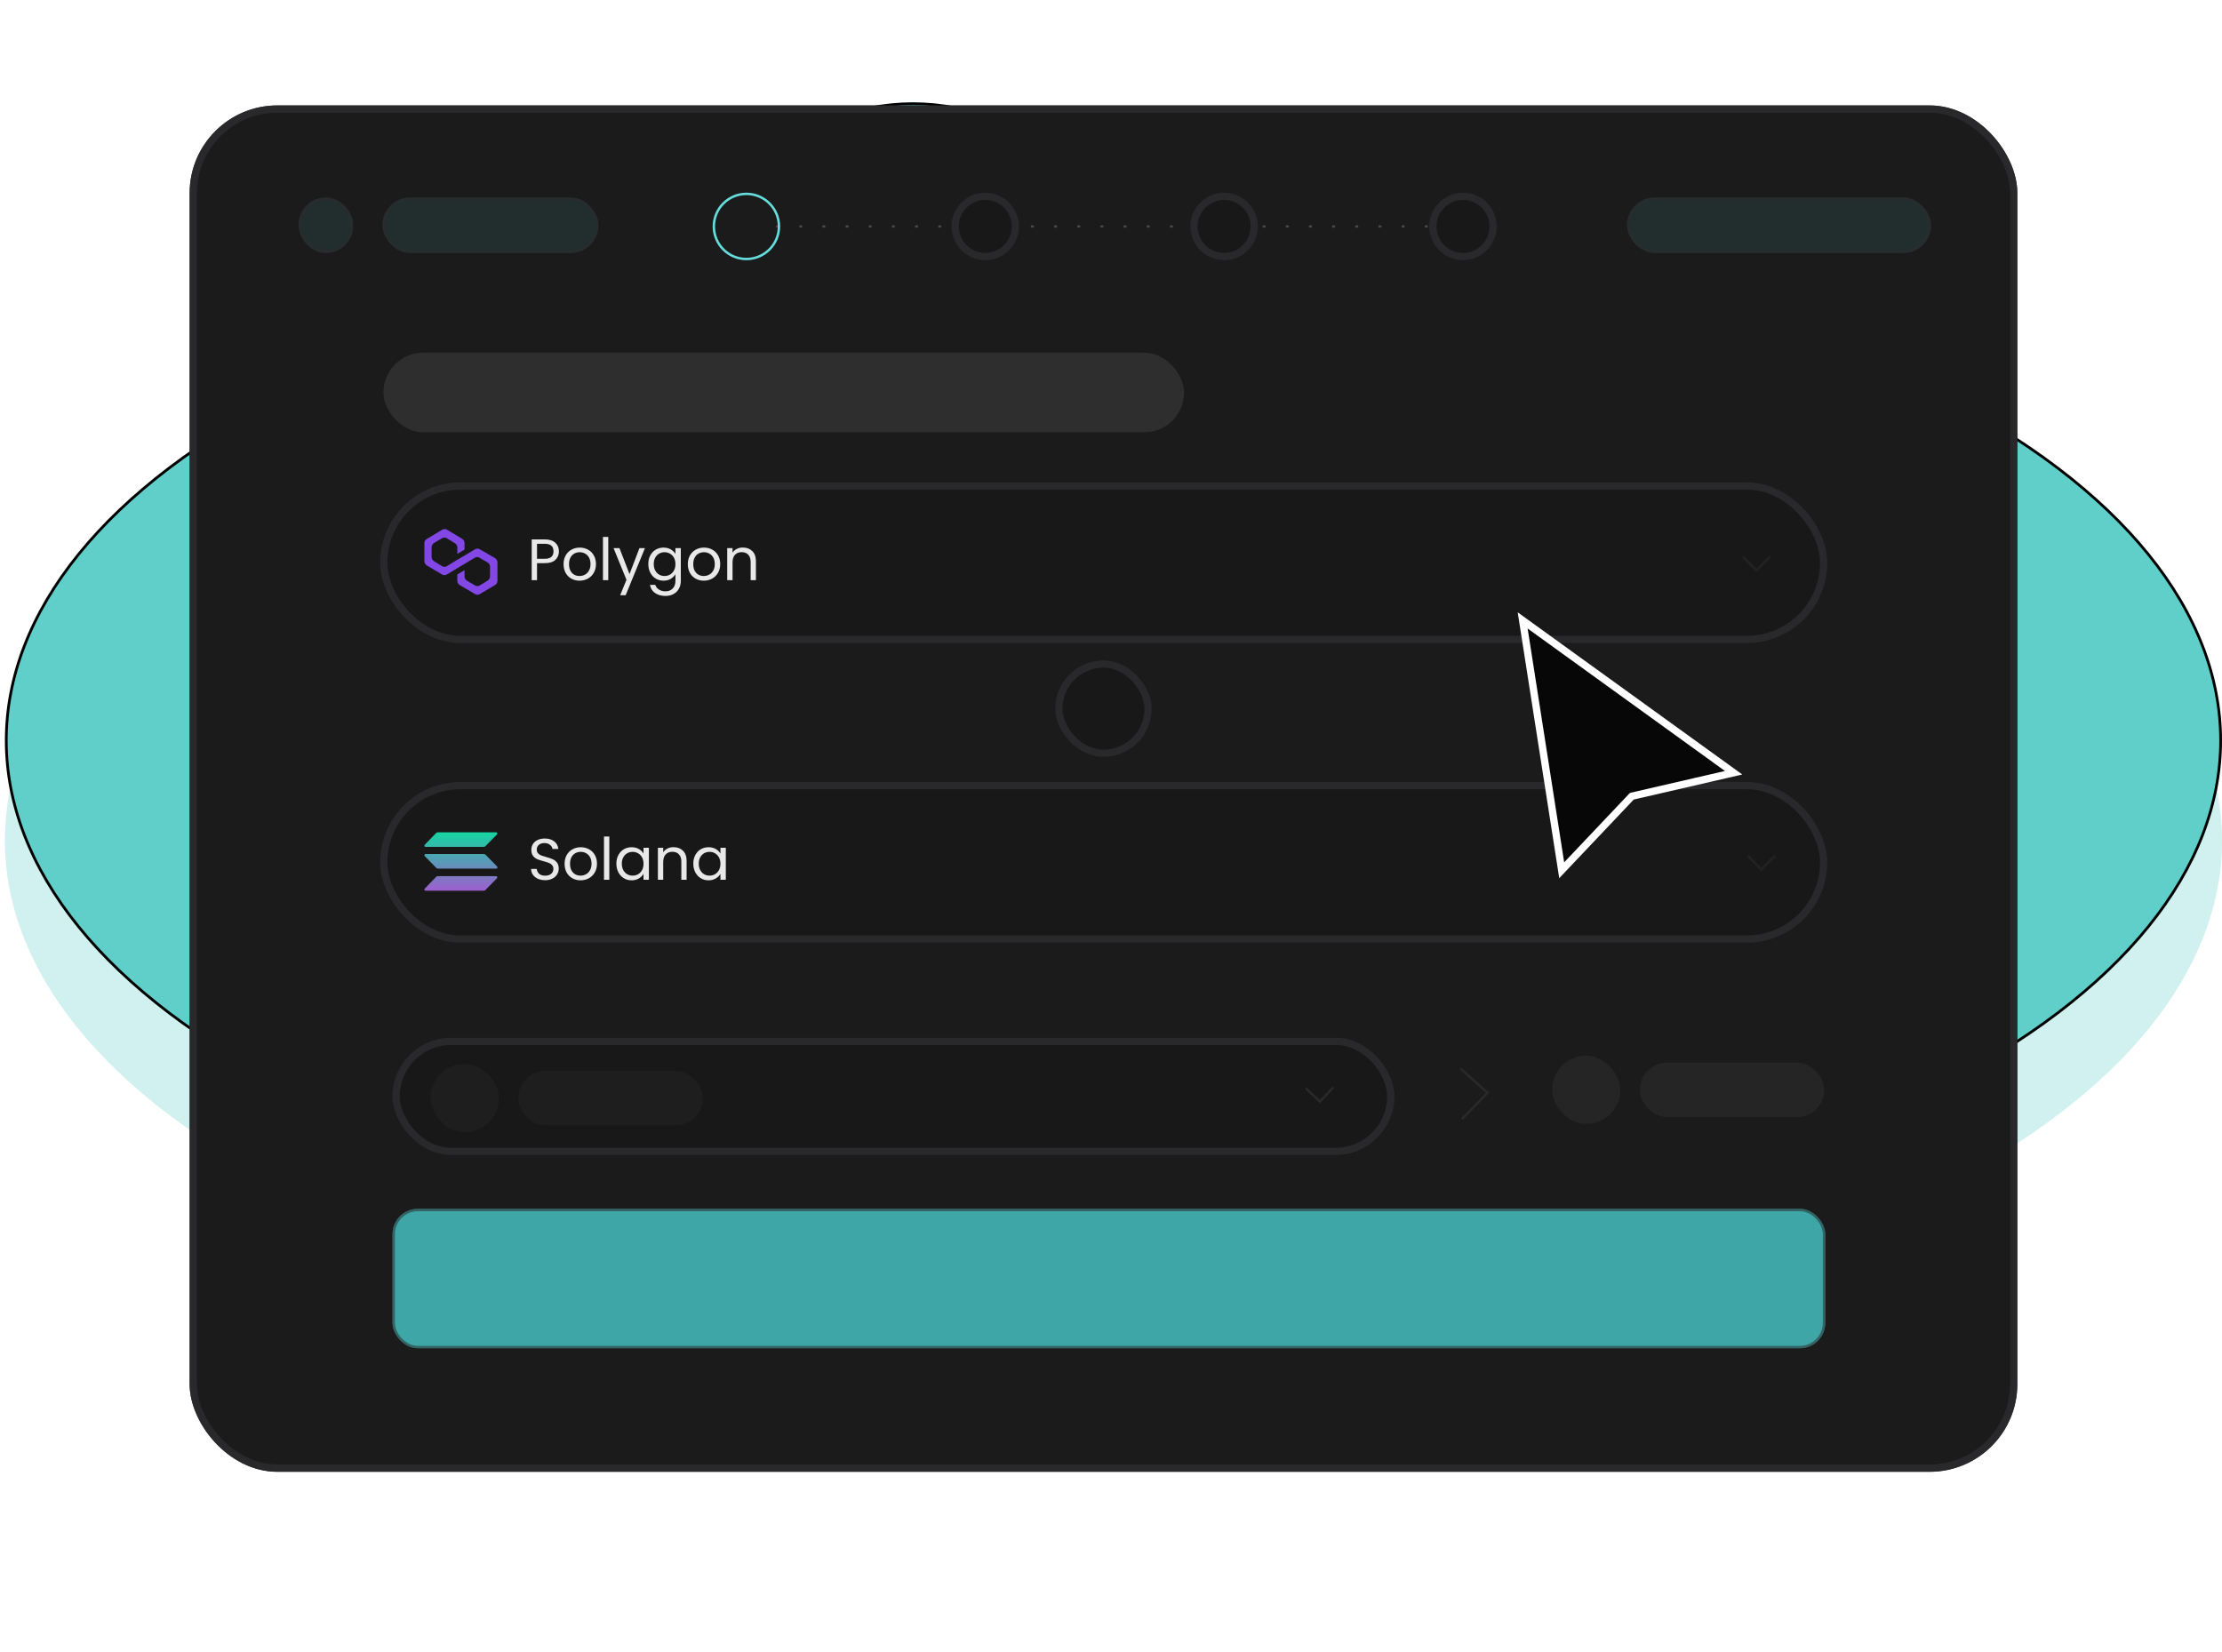 <svg width="304" height="226" viewBox="0 0 304 226" fill="none" xmlns="http://www.w3.org/2000/svg">
<g opacity="0.3">
<path fill-rule="evenodd" clip-rule="evenodd" d="M201.71 36.126C207.597 39.078 207.597 43.863 201.71 46.814L156.498 68.639C178.843 69.114 200.887 73.614 217.937 82.162C254.179 100.331 253.942 129.811 217.645 148.007L120.629 198.787C114.742 201.738 105.197 201.738 99.31 198.787C93.423 195.835 93.423 191.05 99.31 188.099L147.742 161.676C125.398 161.202 103.353 156.702 86.303 148.154C50.061 129.985 50.298 100.504 86.595 82.308L180.391 36.126C186.278 33.175 195.823 33.175 201.71 36.126ZM196.326 137.319C220.955 124.972 220.979 105.063 196.618 92.85C172.256 80.637 132.542 80.649 107.914 92.996C83.285 105.343 83.261 125.253 107.623 137.466C131.984 149.679 171.698 149.667 196.326 137.319Z" fill="#61CFC9"/>
<path fill-rule="evenodd" clip-rule="evenodd" d="M135.564 29.938C141.451 32.889 141.451 37.675 135.564 40.626L61.729 77.641C20.519 98.302 20.518 131.798 61.728 152.458L66.98 155.091C72.867 158.042 72.867 162.827 66.98 165.779C61.093 168.73 51.547 168.73 45.66 165.779L40.409 163.146C-12.575 136.583 -12.575 93.516 40.41 66.954L114.245 29.938C120.132 26.986 129.677 26.986 135.564 29.938Z" fill="#61CFC9"/>
<path fill-rule="evenodd" clip-rule="evenodd" d="M171.85 198.787C165.963 195.835 165.963 191.05 171.85 188.099L242.941 152.459C284.152 131.798 284.152 98.302 242.942 77.642L237.691 75.009C231.804 72.058 231.804 67.273 237.691 64.321C243.578 61.37 253.123 61.37 259.01 64.321L264.262 66.954C317.246 93.517 317.246 136.584 264.261 163.147L193.169 198.787C187.282 201.738 177.737 201.738 171.85 198.787Z" fill="#61CFC9"/>
</g>
<path d="M156.417 54.748L156.494 55.102C178.819 55.576 200.834 60.072 217.854 68.604C235.948 77.675 244.872 89.538 244.807 101.349C244.741 113.162 235.684 125.032 217.562 134.117L217.559 134.118L120.546 184.896C120.545 184.896 120.545 184.897 120.544 184.897C117.633 186.356 113.807 187.09 109.97 187.09C106.132 187.09 102.304 186.356 99.393 184.896C96.476 183.434 95.081 181.549 95.081 179.719C95.081 177.888 96.477 176.004 99.394 174.541L99.394 174.542L99.399 174.538L147.832 148.116L148.446 147.781L147.746 147.766C125.421 147.292 103.406 142.795 86.386 134.263C68.292 125.192 59.368 113.33 59.433 101.518C59.499 89.706 68.556 77.836 86.678 68.751L180.473 22.57L180.474 22.569C183.385 21.11 187.213 20.375 191.05 20.375C194.888 20.375 198.716 21.11 201.626 22.569C204.544 24.032 205.939 25.916 205.939 27.747C205.939 29.577 204.544 31.461 201.628 32.923C201.627 32.923 201.627 32.924 201.626 32.924L156.417 54.748ZM196.41 123.762C208.75 117.576 214.99 109.462 215.029 101.311C215.069 93.16 208.909 85.079 196.701 78.959C184.488 72.836 168.438 69.783 152.366 69.802C136.293 69.822 120.177 72.915 107.83 79.105C95.49 85.292 89.251 93.405 89.211 101.556C89.171 109.708 95.332 117.788 107.539 123.908C119.752 130.031 135.802 133.085 151.874 133.065C167.947 133.045 184.063 129.952 196.41 123.762ZM135.48 16.381C138.397 17.843 139.793 19.728 139.793 21.558C139.793 23.389 138.397 25.273 135.48 26.735L61.646 63.751C41.014 74.094 30.635 87.683 30.635 101.326C30.634 114.969 41.013 128.557 61.645 138.901L66.896 141.533C69.813 142.996 71.209 144.88 71.209 146.711C71.209 148.541 69.813 150.426 66.896 151.888C63.985 153.348 60.158 154.082 56.32 154.082C52.482 154.082 48.655 153.348 45.744 151.888L40.492 149.256C14.027 135.988 0.857 118.63 0.857 101.326C0.857 84.022 14.028 66.664 40.493 53.396L114.328 16.381C117.239 14.921 121.067 14.187 124.904 14.187C128.742 14.187 132.57 14.921 135.48 16.381ZM171.934 184.896C169.017 183.434 167.621 181.549 167.621 179.719C167.621 177.889 169.017 176.004 171.934 174.542L243.025 138.901C263.657 128.558 274.036 114.969 274.036 101.326C274.036 87.684 263.657 74.095 243.026 63.752L237.774 61.119C234.857 59.657 233.462 57.772 233.462 55.942C233.462 54.111 234.857 52.227 237.774 50.764C240.685 49.305 244.513 48.57 248.351 48.57C252.188 48.57 256.016 49.305 258.927 50.764L264.178 53.397C290.644 66.665 303.814 84.023 303.813 101.326C303.813 118.63 290.643 135.988 264.177 149.256L193.086 184.896C190.175 186.356 186.347 187.09 182.51 187.09C178.672 187.09 174.844 186.356 171.934 184.896Z" fill="#61CFC9" stroke="black" stroke-width="0.373"/>
<g filter="url(#filter0_b_355_10219)">
<rect x="25.944" y="14.426" width="250.056" height="186.969" rx="12" fill="#1B1B1B"/>
<rect x="53.699" y="165.411" width="196.02" height="19.082" rx="3.469" fill="#3EA6A6"/>
<rect x="53.864" y="165.576" width="195.69" height="18.752" rx="3.304" stroke="#2D2C2E" stroke-opacity="0.54" stroke-width="0.33"/>
<rect x="52" y="107" width="198" height="22" rx="11" fill="#181818"/>
<rect x="52.5" y="107.5" width="197" height="21" rx="10.5" stroke="#2D2C2E" stroke-opacity="0.81"/>
<path d="M239.106 117.101L240.974 118.968L242.841 117.101" stroke="#2D2C2E" stroke-opacity="0.54" stroke-width="0.33"/>
<g opacity="0.4">
<rect x="52.456" y="48.261" width="109.543" height="10.897" rx="5.448" fill="white" fill-opacity="0.21"/>
</g>
<rect x="52" y="66" width="198" height="22" rx="11" fill="#181818"/>
<rect x="52.5" y="66.5" width="197" height="21" rx="10.5" stroke="#2D2C2E" stroke-opacity="0.81"/>
<g clip-path="url(#clip0_355_10219)">
<path d="M65.624 75.156C65.433 75.042 65.21 75.042 65.003 75.156L63.538 76.034L62.551 76.603L61.118 77.481C60.927 77.595 60.704 77.595 60.497 77.481L59.366 76.782C59.175 76.668 59.048 76.457 59.048 76.213V74.879C59.048 74.668 59.159 74.457 59.366 74.31L60.497 73.644C60.688 73.53 60.911 73.53 61.118 73.644L62.248 74.343C62.44 74.457 62.567 74.668 62.567 74.912V75.79L63.554 75.204V74.294C63.554 74.082 63.443 73.871 63.236 73.725L61.15 72.473C60.959 72.359 60.736 72.359 60.529 72.473L58.379 73.757C58.172 73.871 58.06 74.082 58.06 74.294V76.798C58.06 77.009 58.172 77.221 58.379 77.367L60.497 78.619C60.688 78.733 60.911 78.733 61.118 78.619L62.551 77.757L63.538 77.172L64.971 76.31C65.162 76.196 65.385 76.196 65.592 76.31L66.723 76.977C66.914 77.091 67.041 77.302 67.041 77.546V78.879C67.041 79.091 66.93 79.302 66.723 79.448L65.624 80.115C65.433 80.229 65.21 80.229 65.003 80.115L63.873 79.448C63.682 79.335 63.554 79.123 63.554 78.879V78.017L62.567 78.603V79.481C62.567 79.692 62.678 79.904 62.885 80.05L65.003 81.302C65.194 81.416 65.417 81.416 65.624 81.302L67.742 80.05C67.933 79.936 68.061 79.725 68.061 79.481V76.944C68.061 76.733 67.949 76.522 67.742 76.375L65.624 75.156Z" fill="#8247E5"/>
<path opacity="0.9" d="M76.471 75.443C76.471 75.907 76.311 76.294 75.991 76.603C75.676 76.907 75.194 77.059 74.543 77.059H73.471V79.387H72.743L72.743 73.811H74.543C75.172 73.811 75.65 73.963 75.975 74.267C76.306 74.571 76.471 74.963 76.471 75.443ZM74.543 76.459C74.948 76.459 75.247 76.371 75.439 76.195C75.631 76.019 75.727 75.769 75.727 75.443C75.727 74.755 75.332 74.411 74.543 74.411H73.471V76.459H74.543ZM79.288 79.459C78.877 79.459 78.504 79.366 78.168 79.179C77.837 78.993 77.576 78.729 77.384 78.387C77.197 78.041 77.104 77.641 77.104 77.187C77.104 76.739 77.2 76.345 77.392 76.003C77.589 75.657 77.856 75.393 78.192 75.211C78.528 75.025 78.904 74.931 79.32 74.931C79.736 74.931 80.112 75.025 80.448 75.211C80.784 75.393 81.048 75.654 81.24 75.995C81.437 76.337 81.536 76.734 81.536 77.187C81.536 77.641 81.434 78.041 81.232 78.387C81.034 78.729 80.765 78.993 80.424 79.179C80.082 79.366 79.704 79.459 79.288 79.459ZM79.288 78.819C79.549 78.819 79.794 78.758 80.024 78.635C80.253 78.513 80.437 78.329 80.576 78.083C80.72 77.838 80.792 77.539 80.792 77.187C80.792 76.835 80.722 76.537 80.584 76.291C80.445 76.046 80.264 75.865 80.04 75.747C79.816 75.625 79.573 75.563 79.312 75.563C79.045 75.563 78.8 75.625 78.576 75.747C78.357 75.865 78.181 76.046 78.048 76.291C77.914 76.537 77.848 76.835 77.848 77.187C77.848 77.545 77.912 77.846 78.04 78.091C78.173 78.337 78.349 78.521 78.568 78.643C78.786 78.761 79.026 78.819 79.288 78.819ZM83.221 73.467L83.221 79.387H82.493L82.493 73.467H83.221ZM88.238 75.003L85.598 81.451H84.846L85.71 79.339L83.942 75.003H84.75L86.126 78.555L87.486 75.003L88.238 75.003ZM90.778 74.931C91.156 74.931 91.487 75.014 91.769 75.179C92.058 75.345 92.271 75.553 92.409 75.803V75.003H93.145L93.145 79.483C93.145 79.883 93.06 80.238 92.889 80.547C92.719 80.862 92.474 81.107 92.153 81.283C91.839 81.459 91.471 81.547 91.049 81.547C90.474 81.547 89.993 81.411 89.609 81.139C89.225 80.867 88.999 80.497 88.93 80.027H89.65C89.73 80.294 89.895 80.507 90.145 80.667C90.396 80.833 90.698 80.915 91.049 80.915C91.45 80.915 91.775 80.79 92.025 80.539C92.281 80.289 92.409 79.937 92.409 79.483V78.563C92.266 78.819 92.052 79.033 91.769 79.203C91.487 79.374 91.156 79.459 90.778 79.459C90.388 79.459 90.034 79.363 89.713 79.171C89.399 78.979 89.151 78.71 88.969 78.363C88.788 78.017 88.698 77.622 88.698 77.179C88.698 76.731 88.788 76.339 88.969 76.003C89.151 75.662 89.399 75.398 89.713 75.211C90.034 75.025 90.388 74.931 90.778 74.931ZM92.409 77.187C92.409 76.857 92.343 76.569 92.21 76.323C92.076 76.078 91.895 75.891 91.665 75.763C91.442 75.63 91.194 75.563 90.921 75.563C90.65 75.563 90.401 75.627 90.177 75.755C89.954 75.883 89.775 76.07 89.641 76.315C89.508 76.561 89.442 76.849 89.442 77.179C89.442 77.515 89.508 77.809 89.641 78.059C89.775 78.305 89.954 78.494 90.177 78.627C90.401 78.755 90.65 78.819 90.921 78.819C91.194 78.819 91.442 78.755 91.665 78.627C91.895 78.494 92.076 78.305 92.21 78.059C92.343 77.809 92.409 77.518 92.409 77.187ZM96.288 79.459C95.877 79.459 95.504 79.366 95.168 79.179C94.837 78.993 94.576 78.729 94.384 78.387C94.197 78.041 94.104 77.641 94.104 77.187C94.104 76.739 94.2 76.345 94.392 76.003C94.589 75.657 94.856 75.393 95.192 75.211C95.528 75.025 95.904 74.931 96.32 74.931C96.736 74.931 97.112 75.025 97.448 75.211C97.784 75.393 98.048 75.654 98.24 75.995C98.437 76.337 98.536 76.734 98.536 77.187C98.536 77.641 98.434 78.041 98.232 78.387C98.034 78.729 97.765 78.993 97.424 79.179C97.082 79.366 96.704 79.459 96.288 79.459ZM96.288 78.819C96.549 78.819 96.794 78.758 97.024 78.635C97.253 78.513 97.437 78.329 97.576 78.083C97.72 77.838 97.792 77.539 97.792 77.187C97.792 76.835 97.722 76.537 97.584 76.291C97.445 76.046 97.264 75.865 97.04 75.747C96.816 75.625 96.573 75.563 96.312 75.563C96.045 75.563 95.8 75.625 95.576 75.747C95.357 75.865 95.181 76.046 95.048 76.291C94.914 76.537 94.848 76.835 94.848 77.187C94.848 77.545 94.912 77.846 95.04 78.091C95.173 78.337 95.349 78.521 95.568 78.643C95.786 78.761 96.026 78.819 96.288 78.819ZM101.629 74.923C102.162 74.923 102.594 75.086 102.925 75.411C103.256 75.731 103.421 76.195 103.421 76.803L103.421 79.387H102.701L102.701 76.907C102.701 76.47 102.592 76.137 102.373 75.907C102.154 75.673 101.856 75.555 101.477 75.555C101.093 75.555 100.786 75.675 100.557 75.915C100.333 76.155 100.221 76.505 100.221 76.963L100.221 79.387H99.493L99.493 75.003H100.221V75.627C100.365 75.403 100.56 75.23 100.805 75.107C101.056 74.985 101.33 74.923 101.629 74.923Z" fill="white"/>
</g>
<g clip-path="url(#clip1_355_10219)">
<path d="M59.678 119.979C59.732 119.924 59.822 119.887 59.912 119.887L67.883 119.887C68.027 119.887 68.099 120.071 67.991 120.181L66.407 121.796C66.353 121.851 66.263 121.887 66.173 121.887H58.221C58.077 121.887 58.005 121.704 58.112 121.594L59.678 119.979Z" fill="url(#paint0_linear_355_10219)" fill-opacity="0.92"/>
<path d="M59.678 113.979C59.732 113.924 59.822 113.887 59.912 113.887L67.883 113.887C68.027 113.887 68.099 114.071 67.991 114.181L66.407 115.796C66.353 115.851 66.263 115.887 66.173 115.887H58.221C58.077 115.887 58.005 115.704 58.112 115.594L59.678 113.979Z" fill="url(#paint1_linear_355_10219)" fill-opacity="0.92"/>
<path d="M66.425 116.952C66.371 116.896 66.281 116.86 66.191 116.86H58.221C58.077 116.86 58.005 117.043 58.112 117.153L59.696 118.768C59.75 118.823 59.84 118.86 59.93 118.86L67.901 118.86C68.044 118.86 68.117 118.676 68.009 118.566L66.425 116.952Z" fill="url(#paint2_linear_355_10219)" fill-opacity="0.92"/>
<path opacity="0.9" d="M74.589 120.443C74.221 120.443 73.89 120.379 73.597 120.251C73.309 120.118 73.082 119.937 72.917 119.707C72.752 119.473 72.666 119.203 72.661 118.899H73.437C73.464 119.161 73.57 119.382 73.757 119.563C73.949 119.739 74.226 119.827 74.589 119.827C74.936 119.827 75.208 119.742 75.405 119.571C75.608 119.395 75.709 119.171 75.709 118.899C75.709 118.686 75.65 118.513 75.533 118.379C75.416 118.246 75.269 118.145 75.093 118.075C74.917 118.006 74.68 117.931 74.381 117.851C74.013 117.755 73.717 117.659 73.493 117.563C73.274 117.467 73.085 117.318 72.925 117.115C72.77 116.907 72.693 116.63 72.693 116.283C72.693 115.979 72.77 115.71 72.925 115.475C73.08 115.241 73.296 115.059 73.573 114.931C73.856 114.803 74.178 114.739 74.541 114.739C75.064 114.739 75.49 114.87 75.821 115.131C76.157 115.393 76.346 115.739 76.389 116.171H75.589C75.562 115.958 75.45 115.771 75.253 115.611C75.056 115.446 74.794 115.363 74.469 115.363C74.165 115.363 73.917 115.443 73.725 115.603C73.533 115.758 73.437 115.977 73.437 116.259C73.437 116.462 73.493 116.627 73.605 116.755C73.722 116.883 73.864 116.982 74.029 117.051C74.2 117.115 74.437 117.19 74.741 117.275C75.109 117.377 75.405 117.478 75.629 117.579C75.853 117.675 76.045 117.827 76.205 118.035C76.365 118.238 76.445 118.515 76.445 118.867C76.445 119.139 76.373 119.395 76.229 119.635C76.085 119.875 75.872 120.07 75.589 120.219C75.306 120.369 74.973 120.443 74.589 120.443ZM79.428 120.459C79.018 120.459 78.644 120.366 78.308 120.179C77.978 119.993 77.716 119.729 77.524 119.387C77.338 119.041 77.244 118.641 77.244 118.187C77.244 117.739 77.34 117.345 77.532 117.003C77.73 116.657 77.996 116.393 78.332 116.211C78.668 116.025 79.044 115.931 79.46 115.931C79.876 115.931 80.252 116.025 80.588 116.211C80.924 116.393 81.188 116.654 81.38 116.995C81.578 117.337 81.676 117.734 81.676 118.187C81.676 118.641 81.575 119.041 81.372 119.387C81.175 119.729 80.906 119.993 80.564 120.179C80.223 120.366 79.844 120.459 79.428 120.459ZM79.428 119.819C79.69 119.819 79.935 119.758 80.164 119.635C80.394 119.513 80.578 119.329 80.716 119.083C80.86 118.838 80.932 118.539 80.932 118.187C80.932 117.835 80.863 117.537 80.724 117.291C80.586 117.046 80.404 116.865 80.18 116.747C79.956 116.625 79.714 116.563 79.452 116.563C79.186 116.563 78.94 116.625 78.716 116.747C78.498 116.865 78.322 117.046 78.188 117.291C78.055 117.537 77.988 117.835 77.988 118.187C77.988 118.545 78.052 118.846 78.18 119.091C78.314 119.337 78.49 119.521 78.708 119.643C78.927 119.761 79.167 119.819 79.428 119.819ZM83.362 114.467L83.362 120.387H82.634L82.634 114.467H83.362ZM84.33 118.179C84.33 117.731 84.421 117.339 84.602 117.003C84.784 116.662 85.032 116.398 85.346 116.211C85.666 116.025 86.021 115.931 86.41 115.931C86.794 115.931 87.128 116.014 87.41 116.179C87.693 116.345 87.904 116.553 88.042 116.803V116.003H88.778L88.778 120.387H88.042V119.571C87.898 119.827 87.682 120.041 87.394 120.211C87.112 120.377 86.781 120.459 86.402 120.459C86.013 120.459 85.661 120.363 85.346 120.171C85.032 119.979 84.784 119.71 84.602 119.363C84.421 119.017 84.33 118.622 84.33 118.179ZM88.042 118.187C88.042 117.857 87.976 117.569 87.842 117.323C87.709 117.078 87.528 116.891 87.298 116.763C87.074 116.63 86.826 116.563 86.554 116.563C86.282 116.563 86.034 116.627 85.81 116.755C85.586 116.883 85.408 117.07 85.274 117.315C85.141 117.561 85.074 117.849 85.074 118.179C85.074 118.515 85.141 118.809 85.274 119.059C85.408 119.305 85.586 119.494 85.81 119.627C86.034 119.755 86.282 119.819 86.554 119.819C86.826 119.819 87.074 119.755 87.298 119.627C87.528 119.494 87.709 119.305 87.842 119.059C87.976 118.809 88.042 118.518 88.042 118.187ZM92.145 115.923C92.678 115.923 93.11 116.086 93.441 116.411C93.771 116.731 93.937 117.195 93.937 117.803L93.937 120.387H93.217L93.217 117.907C93.217 117.47 93.107 117.137 92.889 116.907C92.67 116.673 92.371 116.555 91.993 116.555C91.609 116.555 91.302 116.675 91.073 116.915C90.849 117.155 90.737 117.505 90.737 117.963L90.737 120.387H90.009L90.009 116.003H90.737V116.627C90.881 116.403 91.075 116.23 91.321 116.107C91.571 115.985 91.846 115.923 92.145 115.923ZM94.854 118.179C94.854 117.731 94.944 117.339 95.126 117.003C95.307 116.662 95.555 116.398 95.87 116.211C96.19 116.025 96.544 115.931 96.934 115.931C97.318 115.931 97.651 116.014 97.934 116.179C98.216 116.345 98.427 116.553 98.566 116.803V116.003L99.302 116.003L99.302 120.387L98.566 120.387V119.571C98.422 119.827 98.206 120.041 97.918 120.211C97.635 120.377 97.304 120.459 96.926 120.459C96.536 120.459 96.184 120.363 95.87 120.171C95.555 119.979 95.307 119.71 95.126 119.363C94.944 119.017 94.854 118.622 94.854 118.179ZM98.566 118.187C98.566 117.857 98.499 117.569 98.366 117.323C98.232 117.078 98.051 116.891 97.822 116.763C97.598 116.63 97.35 116.563 97.078 116.563C96.806 116.563 96.558 116.627 96.334 116.755C96.11 116.883 95.931 117.07 95.798 117.315C95.664 117.561 95.598 117.849 95.598 118.179C95.598 118.515 95.664 118.809 95.798 119.059C95.931 119.305 96.11 119.494 96.334 119.627C96.558 119.755 96.806 119.819 97.078 119.819C97.35 119.819 97.598 119.755 97.822 119.627C98.051 119.494 98.232 119.305 98.366 119.059C98.499 118.809 98.566 118.518 98.566 118.187Z" fill="white"/>
</g>
<g opacity="0.3" clip-path="url(#clip2_355_10219)">
<g opacity="0.7">
<rect x="212.338" y="144.459" width="9.343" height="9.343" rx="4.671" fill="white" fill-opacity="0.21"/>
</g>
<g opacity="0.7">
<rect x="224.35" y="145.403" width="25.235" height="7.456" rx="3.728" fill="white" fill-opacity="0.21"/>
</g>
</g>
<path d="M238.446 76.172L240.314 78.039L242.181 76.172" stroke="#2D2C2E" stroke-opacity="0.54" stroke-width="0.33"/>
<rect x="144.37" y="90.366" width="13.204" height="13.204" rx="6.602" fill="#181818"/>
<rect x="144.87" y="90.866" width="12.204" height="12.204" rx="6.102" stroke="#2D2C2E" stroke-opacity="0.81"/>
<g clip-path="url(#clip3_355_10219)">
<path d="M106.321 30.985L197.096 30.985" stroke="#4A4A4A" stroke-width="0.33" stroke-linecap="round" stroke-linejoin="round" stroke-dasharray="0.11 3.06"/>
<circle cx="102.119" cy="30.985" r="4.456" transform="rotate(-90 102.119 30.985)" stroke="#66DDDD" stroke-width="0.33"/>
<circle cx="134.798" cy="30.985" r="4.621" transform="rotate(-90 134.798 30.985)" fill="#181818"/>
<circle cx="134.798" cy="30.985" r="4.121" transform="rotate(-90 134.798 30.985)" stroke="#2D2C2E" stroke-opacity="0.81"/>
<circle cx="167.477" cy="30.985" r="4.621" transform="rotate(-90 167.477 30.985)" fill="#181818"/>
<circle cx="167.477" cy="30.985" r="4.121" transform="rotate(-90 167.477 30.985)" stroke="#2D2C2E" stroke-opacity="0.81"/>
<circle cx="200.156" cy="30.985" r="4.621" transform="rotate(-90 200.156 30.985)" fill="#181818"/>
<circle cx="200.156" cy="30.985" r="4.121" transform="rotate(-90 200.156 30.985)" stroke="#2D2C2E" stroke-opacity="0.81"/>
</g>
<rect x="222.602" y="27.023" width="41.592" height="7.592" rx="3.796" fill="#66DDDD" fill-opacity="0.1"/>
<rect x="222.767" y="27.188" width="41.261" height="7.262" rx="3.631" stroke="#2D2C2E" stroke-opacity="0.54" stroke-width="0.33"/>
<rect x="52.326" y="27.023" width="29.547" height="7.592" rx="3.796" fill="#66DDDD" fill-opacity="0.1"/>
<rect x="52.491" y="27.188" width="29.217" height="7.262" rx="3.631" stroke="#2D2C2E" stroke-opacity="0.54" stroke-width="0.33"/>
<rect x="40.855" y="27.023" width="7.456" height="7.592" rx="3.728" fill="#66DDDD" fill-opacity="0.1"/>
<rect x="41.02" y="27.188" width="7.126" height="7.262" rx="3.563" stroke="#2D2C2E" stroke-opacity="0.54" stroke-width="0.33"/>
<rect x="53.699" y="141.993" width="137.072" height="16.059" rx="8.029" fill="#181818"/>
<rect x="54.199" y="142.493" width="136.072" height="15.059" rx="7.529" stroke="#2D2C2E" stroke-opacity="0.81"/>
<path d="M199.782 146.193L203.521 149.543L200.001 153.121" stroke="#2D2C2E" stroke-opacity="0.81" stroke-width="0.33"/>
<path d="M178.662 148.929L180.587 150.737L182.394 148.812" stroke="#2D2C2E" stroke-opacity="0.81" stroke-width="0.33"/>
<g opacity="0.2" clip-path="url(#clip4_355_10219)">
<g opacity="0.7">
<rect x="58.902" y="145.594" width="9.343" height="9.343" rx="4.671" fill="white" fill-opacity="0.21"/>
</g>
<g opacity="0.7">
<rect x="70.915" y="146.538" width="25.235" height="7.456" rx="3.728" fill="white" fill-opacity="0.21"/>
</g>
</g>
<g filter="url(#filter1_d_355_10219)">
<path d="M209 82L214 114L223 104.5L236 101.5L209 82Z" fill="#070707"/>
<path d="M209.293 81.595L208.321 80.893L208.506 82.077L213.506 114.077L213.663 115.083L214.363 114.344L223.259 104.953L236.112 101.987L237.186 101.74L236.293 101.095L209.293 81.595Z" stroke="white"/>
</g>
<rect x="26.444" y="14.926" width="249.056" height="185.969" rx="11.5" stroke="#2D2C2E" stroke-opacity="0.81"/>
</g>
<defs>
<filter id="filter0_b_355_10219" x="-55.056" y="-66.574" width="412.056" height="348.969" filterUnits="userSpaceOnUse" color-interpolation-filters="sRGB">
<feFlood flood-opacity="0" result="BackgroundImageFix"/>
<feGaussianBlur in="BackgroundImageFix" stdDeviation="40.5"/>
<feComposite in2="SourceAlpha" operator="in" result="effect1_backgroundBlur_355_10219"/>
<feBlend mode="normal" in="SourceGraphic" in2="effect1_backgroundBlur_355_10219" result="shape"/>
</filter>
<filter id="filter1_d_355_10219" x="203.642" y="79.786" width="38.729" height="44.38" filterUnits="userSpaceOnUse" color-interpolation-filters="sRGB">
<feFlood flood-opacity="0" result="BackgroundImageFix"/>
<feColorMatrix in="SourceAlpha" type="matrix" values="0 0 0 0 0 0 0 0 0 0 0 0 0 0 0 0 0 0 127 0" result="hardAlpha"/>
<feOffset dy="4"/>
<feGaussianBlur stdDeviation="2"/>
<feComposite in2="hardAlpha" operator="out"/>
<feColorMatrix type="matrix" values="0 0 0 0 0 0 0 0 0 0 0 0 0 0 0 0 0 0 0.25 0"/>
<feBlend mode="normal" in2="BackgroundImageFix" result="effect1_dropShadow_355_10219"/>
<feBlend mode="normal" in="SourceGraphic" in2="effect1_dropShadow_355_10219" result="shape"/>
</filter>
<linearGradient id="paint0_linear_355_10219" x1="63.06" y1="113.887" x2="63.06" y2="121.887" gradientUnits="userSpaceOnUse">
<stop stop-color="#14E6AD"/>
<stop offset="1" stop-color="#A964DE"/>
</linearGradient>
<linearGradient id="paint1_linear_355_10219" x1="63.06" y1="113.887" x2="63.06" y2="121.887" gradientUnits="userSpaceOnUse">
<stop stop-color="#14E6AD"/>
<stop offset="1" stop-color="#A964DE"/>
</linearGradient>
<linearGradient id="paint2_linear_355_10219" x1="63.06" y1="113.887" x2="63.06" y2="121.887" gradientUnits="userSpaceOnUse">
<stop stop-color="#14E6AD"/>
<stop offset="1" stop-color="#A964DE"/>
</linearGradient>
<clipPath id="clip0_355_10219">
<rect width="46" height="11" fill="white" transform="translate(58.06 71.387)"/>
</clipPath>
<clipPath id="clip1_355_10219">
<rect width="42" height="11" fill="white" transform="translate(58.06 112.387)"/>
</clipPath>
<clipPath id="clip2_355_10219">
<rect width="37.247" height="9.343" fill="white" transform="translate(212.338 144.459)"/>
</clipPath>
<clipPath id="clip3_355_10219">
<rect width="107.28" height="9.243" fill="white" transform="translate(97.498 26.363)"/>
</clipPath>
<clipPath id="clip4_355_10219">
<rect width="37.247" height="9.343" fill="white" transform="translate(58.902 145.594)"/>
</clipPath>
</defs>
</svg>
